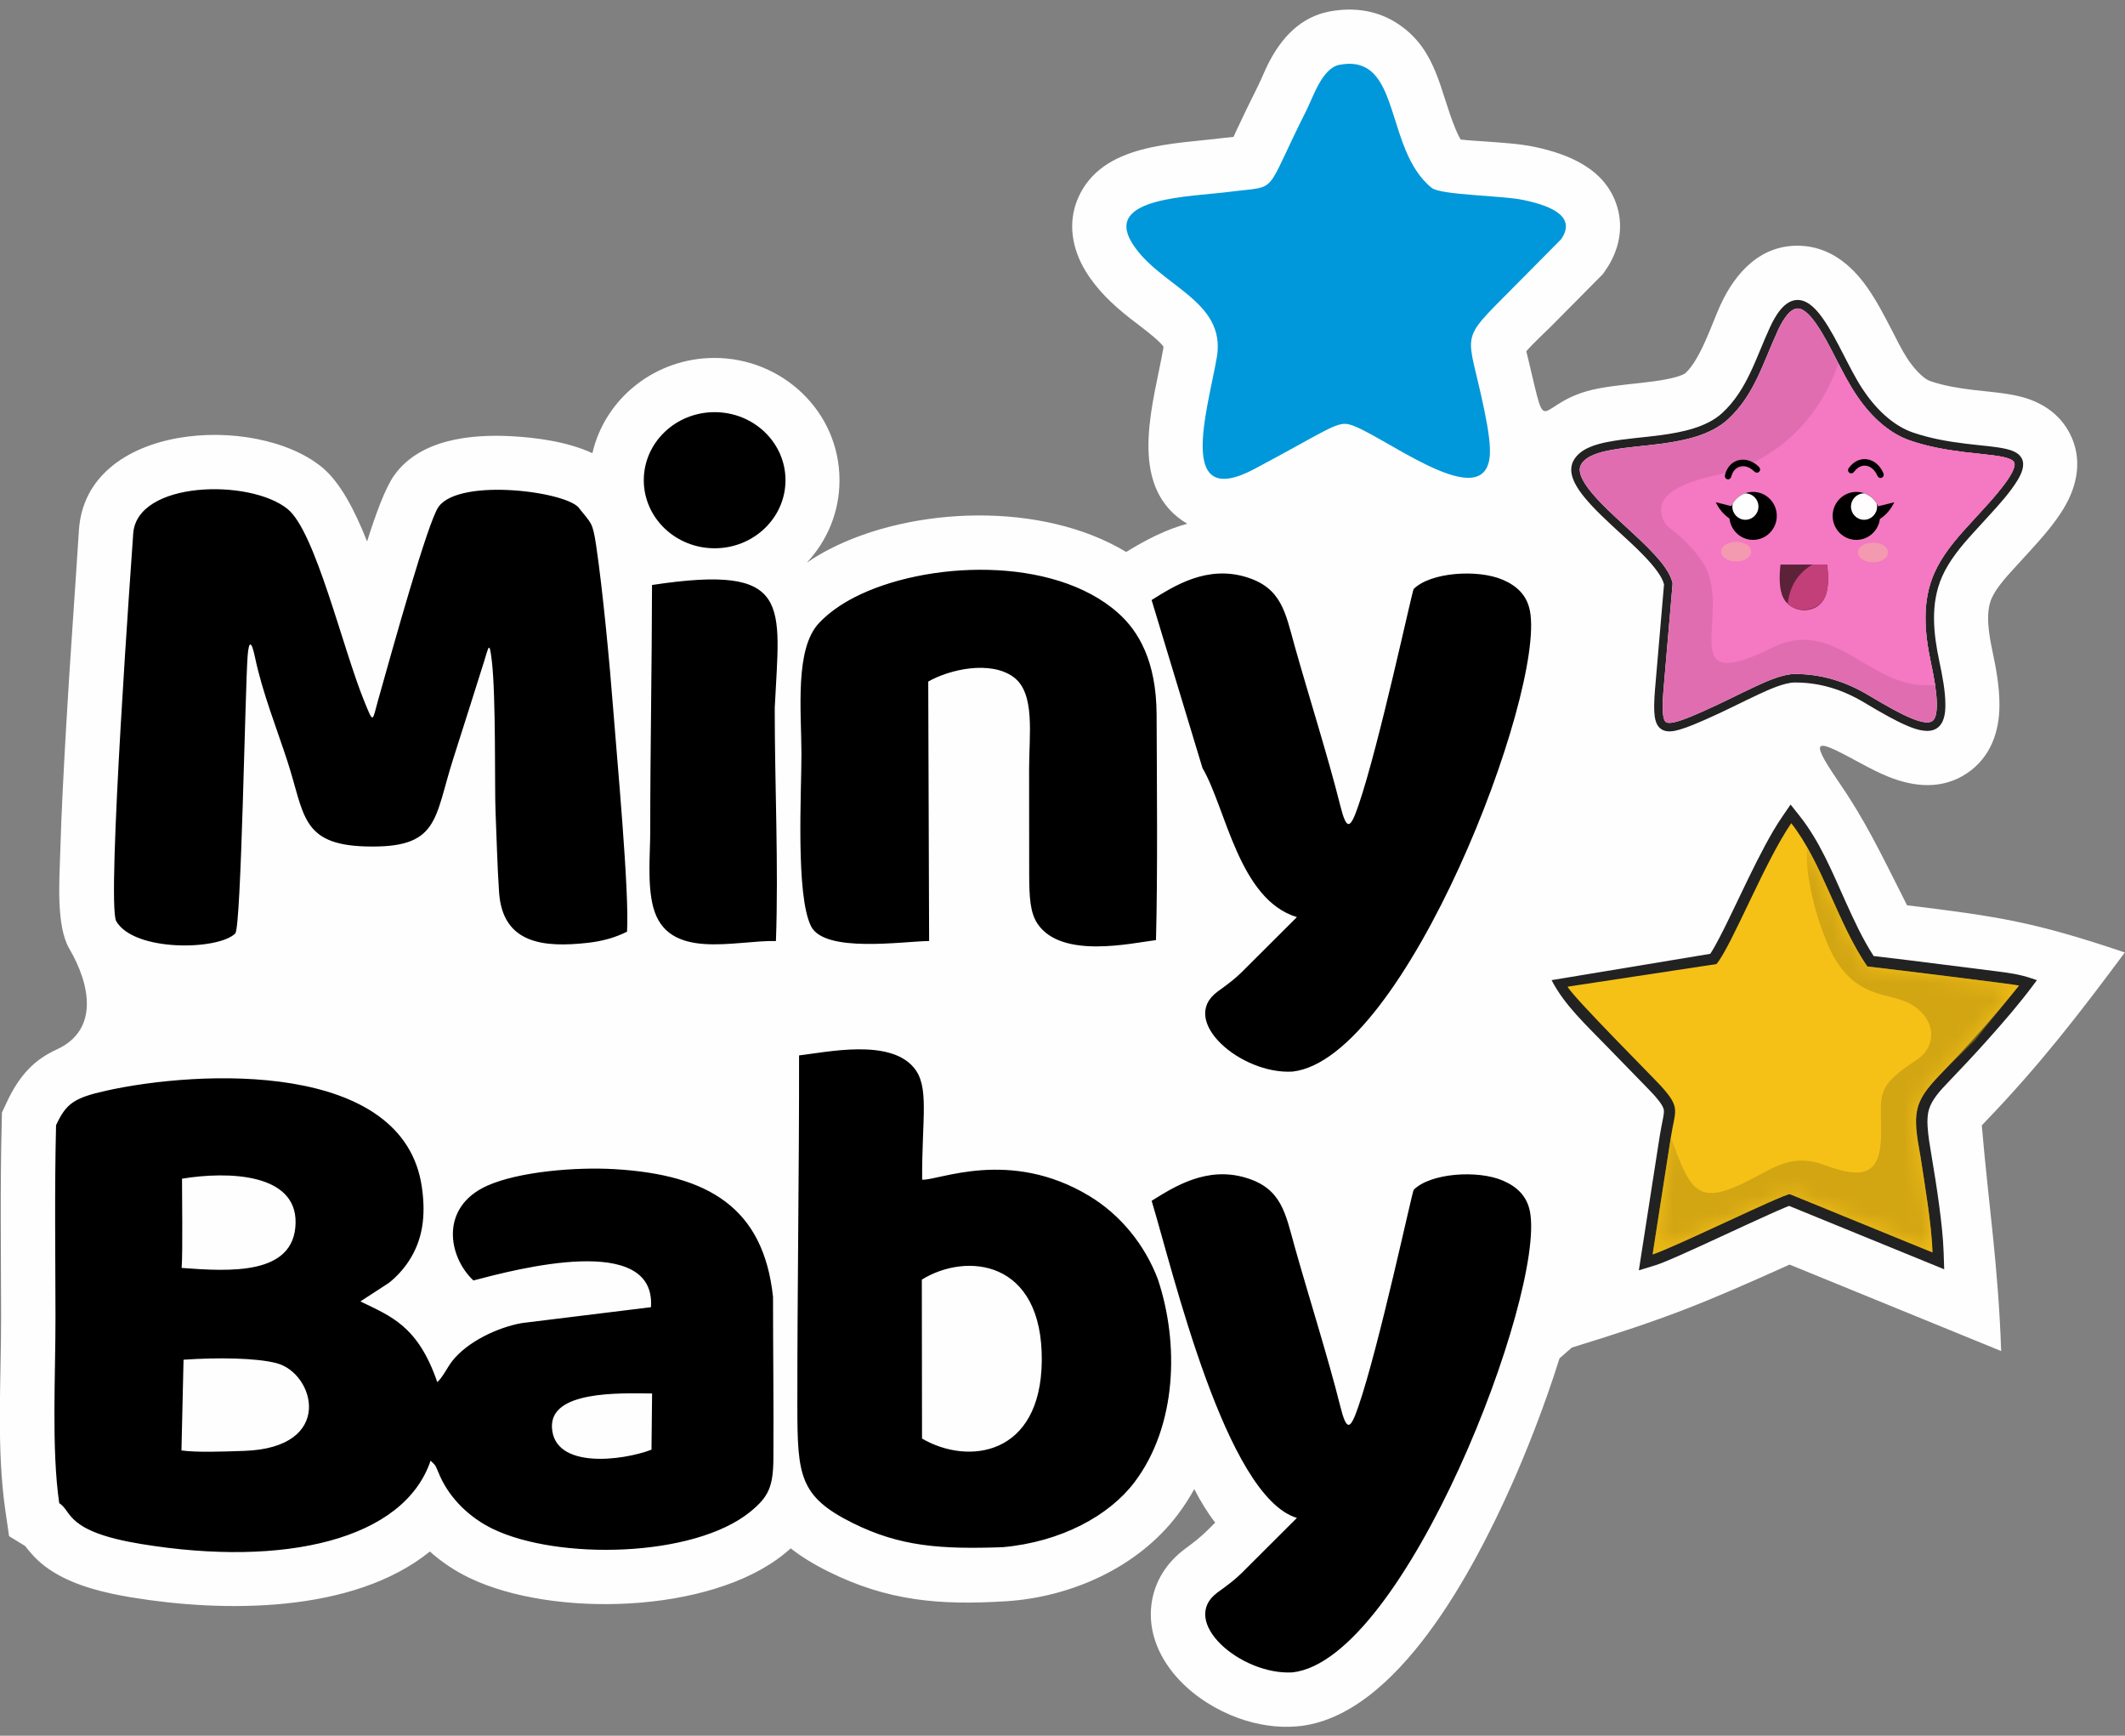 <svg xmlns="http://www.w3.org/2000/svg" width="120" height="98" viewBox="0 0 120 98" fill="none">
  <rect x="0" y="0" width="120" height="98" fill="#808080" stroke="none"/>
  <g clip-path="url(#clip0_8_188)">
    <path fill-rule="evenodd" clip-rule="evenodd" d="M17.244 69.147C17.948 69.162 18.695 69.119 19.346 69.098C20.056 69.074 21.633 68.897 21.648 67.894C21.657 67.392 21.265 66.782 20.769 66.651C19.85 66.408 18.4 66.423 17.446 66.453C17.399 66.453 17.352 66.455 17.306 66.457L17.244 69.145V69.147Z" fill="white"/>
    <path fill-rule="evenodd" clip-rule="evenodd" d="M38.967 69.298L38.978 68.206C38.631 68.206 38.284 68.215 37.938 68.238C37.642 68.258 35.92 68.402 35.943 68.876C35.948 68.979 35.969 69.08 36.038 69.16C36.35 69.513 37.356 69.511 37.78 69.483C38.155 69.457 38.571 69.395 38.965 69.298H38.967Z" fill="white"/>
    <path fill-rule="evenodd" clip-rule="evenodd" d="M45.594 31.748C45.992 31.477 46.408 31.231 46.836 31.009C51.527 28.593 58.83 28.291 63.595 31.164C64.739 30.462 65.867 29.887 67.046 29.571C66.852 29.459 66.662 29.327 66.477 29.177C63.742 26.93 65.176 22.608 65.693 19.671C65.697 19.647 65.704 19.61 65.704 19.582C65.497 19.214 64.132 18.223 63.806 17.967C62.824 17.192 61.941 16.363 61.289 15.281C60.533 14.03 60.281 12.559 60.878 11.185C62.226 8.08 66.294 8.149 69.121 7.785C69.292 7.763 69.472 7.746 69.658 7.729C69.709 7.613 69.761 7.501 69.806 7.402C70.205 6.553 70.608 5.709 71.03 4.873C71.245 4.445 71.417 3.99 71.639 3.555C72.367 2.138 73.437 0.96 75.072 0.65C76.454 0.387 77.833 0.583 79.009 1.389C81.16 2.864 81.302 5.132 82.194 7.283C82.263 7.451 82.364 7.677 82.487 7.878C82.948 7.934 83.477 7.957 83.863 7.987C84.774 8.056 85.773 8.106 86.665 8.295C88.612 8.707 90.657 9.544 91.31 11.629C91.706 12.891 91.411 14.179 90.672 15.249L90.517 15.473L87.627 18.389C87.278 18.74 86.606 19.354 86.191 19.832C86.228 19.996 86.273 20.162 86.303 20.293C87.47 25.166 86.591 22.627 90.27 21.932C91.31 21.736 92.346 21.673 93.388 21.531C93.752 21.482 94.876 21.309 95.18 21.064C96.041 20.271 96.674 18.262 97.163 17.203C98.014 15.361 99.453 13.8 101.647 13.875C103.29 13.933 104.518 14.92 105.427 16.205C105.967 16.97 106.387 17.784 106.816 18.611C107.1 19.162 107.382 19.744 107.72 20.261C107.983 20.661 108.536 21.359 109.012 21.52C109.77 21.779 110.58 21.912 111.373 22.009C111.791 22.059 112.21 22.1 112.63 22.147C113.1 22.201 113.561 22.264 114.019 22.373C115.245 22.666 116.296 23.332 116.886 24.482C117.614 25.903 117.323 27.415 116.528 28.72C115.994 29.596 115.312 30.365 114.622 31.121L113.694 32.138C113.274 32.596 112.717 33.217 112.465 33.792C112.101 34.621 112.327 35.868 112.503 36.708C112.721 37.733 112.915 38.775 112.91 39.826C112.906 41.336 112.398 42.766 111.088 43.651C109.693 44.592 108.106 44.45 106.62 43.847C106.129 43.646 105.659 43.41 105.194 43.158C102.646 41.777 101.979 41.439 103.82 44.127C105.287 46.265 106.081 47.91 107.692 51.113C112.915 51.752 114.868 52.054 119.991 53.777C117.409 57.253 115.195 60.117 112.187 63.251C112.111 63.33 112.006 63.436 111.913 63.539C112.299 68.066 112.844 71.464 113.007 76.282L101.059 71.4C96.108 73.626 94.146 74.428 88.764 76.084L88.067 76.691C87.199 79.469 86.122 82.138 85.36 83.841C83.314 88.419 78.935 96.991 73.237 97.473C72.119 97.568 70.987 97.385 69.933 97.006C68.704 96.562 67.521 95.826 66.617 94.876C65.519 93.722 64.819 92.214 65.021 90.593C65.183 89.3 65.889 88.206 66.929 87.442C67.407 87.091 67.814 86.774 68.239 86.35L68.622 85.967C68.17 85.381 67.782 84.741 67.442 84.076C67.164 84.578 66.852 85.062 66.503 85.523C64.25 88.506 60.471 90.181 56.797 90.409C53.075 90.64 50.133 90.403 46.765 88.725C45.923 88.305 45.227 87.875 44.653 87.42C44.534 87.528 44.407 87.633 44.276 87.741C40.119 91.109 31.218 91.357 26.504 89.087C25.699 88.7 24.945 88.198 24.275 87.601C19.903 91.135 12.532 91.028 7.462 90.196C5.983 89.953 4.344 89.572 3.052 88.781C2.309 88.327 1.902 87.905 1.417 87.287L0.513 86.733L0.306 85.312C-0.213 81.752 0.069 77.934 0.062 74.335C0.056 70.708 0.006 67.082 0.095 63.455L0.11 62.816L0.381 62.234C1.113 60.666 1.981 59.811 3.202 59.254C5.599 58.16 5.106 55.597 3.913 53.562C3.164 52.282 3.355 49.7 3.398 48.236C3.469 45.789 3.603 43.339 3.743 40.896C3.954 37.242 4.223 33.598 4.456 29.948C4.837 23.866 14.433 23.31 18.178 26.377C19.197 27.21 20.022 28.78 20.73 30.572C21.2 29.073 21.749 27.555 22.264 26.833C23.724 24.792 26.597 24.505 28.903 24.63C30.236 24.703 32.03 24.927 33.452 25.587C34.169 22.472 37.029 20.209 40.343 20.209C44.179 20.209 47.407 23.239 47.407 27.113C47.407 28.912 46.711 30.529 45.581 31.746C45.581 31.746 45.581 31.746 45.581 31.748H45.594ZM94.495 28.05C94.919 28.449 95.335 28.854 95.729 29.286C96.515 30.15 97.194 31.115 97.441 32.28L97.542 32.758L97.241 36.266C97.43 36.173 97.622 36.083 97.812 35.995C98.929 35.474 100.107 34.993 101.361 34.993C102.898 34.993 104.348 35.314 105.715 35.915C105.58 34.298 105.735 32.702 106.422 31.136C106.906 30.034 107.591 29.093 108.366 28.197C107.867 28.082 107.369 27.945 106.878 27.777C104.906 27.103 103.32 25.602 102.196 23.883C102.037 23.64 101.888 23.394 101.746 23.142C101.249 24.116 100.635 25.026 99.649 25.933C98.21 27.253 96.373 27.774 94.495 28.048V28.05Z" fill="#FEFEFE"/>
    <path fill-rule="evenodd" clip-rule="evenodd" d="M67.911 43.375C69.234 45.636 69.953 50.783 73.237 51.781L70.409 54.6C69.707 55.334 69.15 55.696 68.753 55.989C66.535 57.621 70.071 60.671 72.987 60.503C79.353 59.788 87.266 39.115 86.398 34.5C86.227 33.602 85.659 33.077 84.862 32.734C83.449 32.127 80.775 32.306 79.829 33.258C79.724 33.449 77.874 42.096 76.715 45.466C76.261 46.789 76.054 46.967 75.679 45.458C75.016 42.798 73.862 39.148 73.11 36.469C72.585 34.591 72.378 33.193 70.379 32.584C68.157 31.905 66.328 33.068 65.032 33.878L67.909 43.377L67.911 43.375ZM73.239 85.702L70.412 88.521C69.709 89.255 69.152 89.617 68.755 89.91C66.537 91.542 70.073 94.592 72.989 94.424C79.355 93.709 87.268 73.037 86.4 68.421C86.23 67.523 85.661 66.998 84.864 66.656C83.451 66.048 80.777 66.227 79.831 67.179C79.726 67.371 77.876 76.017 76.717 79.388C76.263 80.71 76.056 80.888 75.681 79.379C75.018 76.719 73.864 73.069 73.112 70.39C72.587 68.512 72.38 67.114 70.381 66.505C68.159 65.826 66.331 66.989 65.034 67.799C66.251 71.816 69.216 84.483 73.237 85.704L73.239 85.702ZM56.618 87.356C59.934 87.059 62.65 85.564 64.069 83.682C66.462 80.51 66.6 75.86 65.385 72.225C64.651 70.286 63.281 68.594 61.513 67.525C57.008 64.805 52.974 66.673 52.074 66.606C52.054 63.096 52.511 61.325 51.583 60.253C50.2 58.653 46.791 59.389 45.124 59.59C45.133 66.05 45.021 72.927 45.027 79.388C45.032 83.288 45.13 84.487 48.141 85.986C50.831 87.326 53.125 87.476 56.618 87.356ZM52.056 72.248L52.067 81.222C54.667 82.743 58.776 82.207 58.83 76.835C58.886 71.109 54.565 70.694 52.056 72.248ZM3.166 63.531C3.077 67.095 3.127 70.758 3.133 74.329C3.14 77.604 2.897 81.802 3.345 84.871C4.085 85.323 3.659 86.469 7.968 87.175C16.083 88.508 22.817 86.923 24.316 82.469C24.672 82.801 24.577 82.741 24.852 83.354C25.434 84.644 26.545 85.704 27.842 86.329C31.511 88.094 39.165 87.95 42.357 85.364C43.406 84.513 43.664 83.94 43.675 82.329C43.694 79.293 43.653 76.258 43.653 73.224C43.115 68.176 39.992 66.326 34.72 66.012C32.523 65.88 29.287 66.151 27.514 66.946C24.824 68.152 25.298 70.945 26.733 72.296C29.166 71.656 37.052 69.563 36.76 73.805L29.476 74.701C28.109 74.94 26.375 75.759 25.524 76.864C25.259 77.206 24.986 77.787 24.693 78.035C23.601 74.856 22.076 74.32 20.351 73.48L21.949 72.44C22.378 72.111 22.791 71.652 23.089 71.197C23.838 70.049 24.069 68.729 23.823 67.026C22.796 59.848 11.229 60.416 5.987 61.584C4.163 61.989 3.732 62.314 3.164 63.533L3.166 63.531ZM36.79 81.849L36.824 78.677C34.927 78.655 31.061 78.524 31.169 80.602C31.292 82.969 35.168 82.474 36.792 81.849H36.79ZM10.247 81.894C11.156 82.013 12.506 81.961 13.785 81.918C18.932 81.748 17.776 77.54 15.629 76.969C14.487 76.665 12.282 76.637 10.365 76.771L10.247 81.894ZM10.258 71.589C12.967 71.79 16.63 72.022 16.692 69.055C16.753 66.225 12.85 66.126 10.279 66.55C10.275 67.429 10.326 70.668 10.258 71.589ZM6.564 52.013C7.591 53.764 12.359 53.648 13.286 52.702C13.624 52.358 13.841 38.904 13.983 37.044C14.048 36.197 14.192 36.118 14.401 37.115C14.819 39.107 15.614 41.082 16.242 43.016C17.198 45.962 16.994 47.68 20.623 47.79C24.826 47.915 24.495 46.27 25.6 42.824C26.25 40.795 26.967 38.517 27.346 37.317C27.592 36.538 27.633 36.135 27.77 37.283C28.014 39.32 27.928 44.512 27.982 45.791C28.044 47.234 28.081 48.876 28.182 50.368C28.38 53.305 30.719 53.51 33.202 53.232C33.99 53.144 34.731 52.944 35.409 52.603C35.549 50.374 34.836 42.77 34.625 40.011C34.436 37.535 34.035 33.281 33.663 30.788C33.465 29.461 33.381 29.556 32.734 28.733C32.185 27.77 25.966 26.939 24.766 28.614C24.155 29.47 22.191 36.555 21.344 39.559C21.017 40.724 21.105 40.905 20.573 39.6C19.35 36.611 17.819 30.032 16.249 28.746C14.127 27.01 7.71 27.142 7.522 30.139C7.488 30.691 6 51.055 6.564 52.013ZM43.817 53.131C43.972 48.88 43.746 44.243 43.75 39.964C44.034 34.087 44.805 31.821 36.82 33.029C36.813 37.563 36.719 42.4 36.719 46.935C36.719 48.197 36.546 49.911 36.885 51.206C37.686 54.279 41.51 53.077 43.817 53.131ZM40.356 23.271C42.566 23.271 44.357 24.992 44.357 27.113C44.357 29.235 42.566 30.956 40.356 30.956C38.147 30.956 36.355 29.235 36.355 27.113C36.355 24.992 38.147 23.271 40.356 23.271ZM45.796 52.289C46.556 53.829 50.977 53.15 52.468 53.129L52.418 38.482C53.626 37.789 55.924 37.278 57.227 38.222C58.476 39.128 58.114 41.476 58.114 43.412C58.114 45.395 58.114 47.379 58.119 49.364C58.121 50.669 58.175 51.542 58.593 52.16C59.952 54.169 63.914 53.243 65.279 53.079C65.379 49.375 65.329 44.043 65.314 40.352C65.301 37.3 64.278 35.622 63.141 34.61C59.473 31.345 52.235 31.675 48.24 33.731C47.482 34.121 46.806 34.595 46.263 35.164C44.868 36.619 45.253 40.125 45.258 42.561C45.26 44.751 44.926 50.523 45.796 52.289Z" fill="black"/>
    <path fill-rule="evenodd" clip-rule="evenodd" d="M68.71 20.2C68.185 23.196 66.41 28.836 70.853 26.471C74.764 24.389 75.464 23.801 76.147 23.952C77.779 24.316 83.579 29.019 84.104 25.937C84.214 25.294 84.048 24.264 83.818 23.146C82.876 18.564 82.282 19.438 85.457 16.233L88.155 13.511C89.006 12.279 87.737 11.65 86.036 11.293C84.785 11.03 81.356 11.022 80.844 10.604C80.156 10.046 79.709 9.279 79.368 8.457C78.369 6.047 78.272 3.161 75.643 3.659C74.66 3.844 74.157 5.476 73.765 6.251C71.314 11.106 72.285 10.464 69.513 10.821C67.17 11.123 62.359 11.127 63.912 13.694C65.4 16.156 69.287 16.927 68.712 20.2H68.71Z" fill="#0098DA"/>
    <path fill-rule="evenodd" clip-rule="evenodd" d="M96.582 53.85C96.677 53.71 96.761 53.559 96.845 53.413C97.038 53.066 97.219 52.713 97.396 52.358C97.853 51.438 98.285 50.508 98.736 49.584C99.041 48.957 99.353 48.335 99.683 47.721C99.978 47.176 100.284 46.636 100.635 46.125L101.115 45.425L101.643 46.091C102.758 47.497 103.476 49.25 104.208 50.878C104.684 51.933 105.175 53.004 105.806 53.979C107.115 54.126 108.422 54.296 109.732 54.46C110.729 54.584 111.724 54.709 112.719 54.837C113.427 54.927 114.028 55.004 114.711 55.235L115.025 55.34L114.827 55.607C114.028 56.682 113.145 57.696 112.256 58.694C111.515 59.523 110.755 60.332 109.984 61.136C109.587 61.547 109.105 62.068 108.935 62.624C108.84 62.932 108.834 63.261 108.851 63.582C108.881 64.123 108.976 64.663 109.066 65.197C109.228 66.158 109.383 67.121 109.51 68.088C109.624 68.953 109.727 69.825 109.758 70.698L109.79 71.665L101.029 68.085C100.943 68.118 100.857 68.156 100.773 68.191C100.473 68.316 100.176 68.447 99.881 68.581C99.048 68.955 98.219 69.341 97.389 69.724C96.614 70.084 95.837 70.441 95.055 70.79C94.751 70.926 94.448 71.059 94.142 71.186C93.933 71.275 93.722 71.361 93.504 71.43L92.546 71.725L93.728 64.127C93.78 63.793 93.851 63.464 93.914 63.13C93.939 62.994 93.974 62.816 93.959 62.678C93.924 62.4 93.53 61.969 93.347 61.765C93.246 61.653 93.138 61.545 93.033 61.435C92.826 61.222 92.617 61.007 92.408 60.793C91.827 60.199 91.245 59.605 90.668 59.006C89.572 57.871 88.344 56.749 87.619 55.34L96.575 53.854L96.582 53.85Z" fill="#222222"/>
    <path fill-rule="evenodd" clip-rule="evenodd" d="M93.965 32.982C93.743 32.09 92.079 30.641 91.42 30.032C90.763 29.424 90.061 28.789 89.492 28.1C89.1 27.624 88.603 26.917 88.758 26.265C88.779 26.172 88.814 26.084 88.859 26.002C89.232 25.32 90.134 25.076 90.843 24.943C91.814 24.759 92.826 24.701 93.808 24.566C94.96 24.409 96.369 24.133 97.252 23.321C98.669 22.02 99.166 20.177 99.948 18.486C100.23 17.877 100.753 16.91 101.546 16.936C102.138 16.957 102.618 17.53 102.933 17.976C103.379 18.605 103.747 19.335 104.102 20.02C104.434 20.661 104.77 21.335 105.164 21.941C105.842 22.976 106.829 24.012 108.028 24.421C108.997 24.753 109.999 24.93 111.015 25.052C111.439 25.104 111.866 25.145 112.292 25.192C112.633 25.231 112.984 25.274 113.315 25.354C113.638 25.431 114.009 25.567 114.17 25.882C114.377 26.286 114.136 26.78 113.923 27.128C113.513 27.8 112.9 28.479 112.37 29.058L111.442 30.075C110.761 30.82 110.081 31.63 109.669 32.56C108.999 34.082 109.18 35.76 109.516 37.343C109.68 38.118 109.861 39.023 109.857 39.817C109.857 40.267 109.79 40.838 109.383 41.114C108.924 41.424 108.246 41.2 107.783 41.011C107.399 40.855 107.025 40.662 106.663 40.466C106.191 40.209 105.728 39.938 105.269 39.662C104.057 38.939 102.784 38.534 101.363 38.534C100.758 38.534 99.853 38.952 99.311 39.204C98.341 39.654 97.398 40.149 96.418 40.578C95.912 40.8 95.354 41.051 94.825 41.202C94.499 41.295 94.092 41.37 93.797 41.159C93.5 40.948 93.44 40.539 93.42 40.201C93.39 39.645 93.451 39.031 93.498 38.476L93.97 32.978L93.965 32.982ZM100.385 18.691C99.562 20.472 99.076 22.302 97.577 23.678C96.606 24.57 95.139 24.872 93.873 25.046C92.899 25.18 91.894 25.235 90.931 25.419C90.397 25.52 89.566 25.714 89.281 26.235C89.257 26.28 89.238 26.327 89.227 26.377C89.118 26.838 89.594 27.467 89.865 27.796C90.418 28.468 91.11 29.09 91.749 29.68C92.331 30.219 92.932 30.762 93.466 31.347C93.845 31.765 94.327 32.351 94.448 32.915L94.454 32.95L93.976 38.521C93.931 39.051 93.871 39.647 93.901 40.177C93.909 40.328 93.935 40.67 94.075 40.769C94.215 40.868 94.547 40.782 94.693 40.741C95.201 40.597 95.742 40.352 96.224 40.138C97.2 39.71 98.141 39.219 99.106 38.769C99.735 38.476 100.663 38.054 101.361 38.054C102.868 38.054 104.227 38.482 105.515 39.251C105.969 39.522 106.426 39.792 106.891 40.044C107.238 40.231 107.597 40.416 107.964 40.565C108.233 40.675 108.836 40.903 109.114 40.715C109.684 40.33 109.155 37.963 109.045 37.444C108.687 35.754 108.513 33.992 109.228 32.366C109.661 31.382 110.365 30.538 111.084 29.749L112.012 28.733C112.299 28.419 113.998 26.605 113.74 26.101C113.658 25.944 113.358 25.86 113.201 25.821C112.889 25.746 112.555 25.707 112.234 25.671C111.808 25.621 111.381 25.58 110.955 25.528C109.906 25.401 108.872 25.218 107.871 24.876C106.566 24.43 105.5 23.334 104.759 22.203C104.354 21.583 104.012 20.898 103.671 20.239C103.329 19.576 102.969 18.863 102.539 18.251C102.334 17.961 101.923 17.429 101.529 17.416C101.01 17.399 100.56 18.31 100.385 18.686V18.691Z" fill="#222222"/>
    <path fill-rule="evenodd" clip-rule="evenodd" d="M100.385 18.691C99.562 20.472 99.076 22.302 97.577 23.678C96.606 24.57 95.139 24.872 93.873 25.046C92.899 25.179 91.894 25.235 90.931 25.419C90.397 25.52 89.566 25.713 89.281 26.235C89.258 26.28 89.238 26.327 89.227 26.377C89.118 26.838 89.594 27.467 89.865 27.796C90.418 28.468 91.11 29.09 91.749 29.68C92.331 30.219 92.932 30.762 93.466 31.347C93.845 31.765 94.327 32.351 94.448 32.915L94.454 32.95L93.976 38.521C93.931 39.051 93.871 39.647 93.901 40.177C93.909 40.328 93.935 40.67 94.075 40.769C94.215 40.868 94.547 40.782 94.693 40.741C95.201 40.597 95.742 40.352 96.224 40.138C97.2 39.71 98.141 39.219 99.106 38.769C99.735 38.476 100.663 38.054 101.361 38.054C102.868 38.054 104.227 38.482 105.515 39.251C105.969 39.522 106.426 39.791 106.891 40.044C107.238 40.231 107.598 40.416 107.964 40.565C108.233 40.675 108.836 40.903 109.114 40.715C109.684 40.33 109.155 37.963 109.045 37.444C108.687 35.754 108.513 33.992 109.228 32.366C109.661 31.382 110.365 30.538 111.084 29.749L112.012 28.733C112.299 28.418 113.998 26.605 113.74 26.101C113.658 25.944 113.358 25.86 113.201 25.821C112.889 25.746 112.555 25.707 112.234 25.671C111.808 25.621 111.381 25.58 110.955 25.528C109.906 25.401 108.872 25.218 107.871 24.876C106.566 24.43 105.5 23.334 104.759 22.203C104.354 21.583 104.012 20.898 103.672 20.239C103.329 19.576 102.969 18.863 102.539 18.251C102.334 17.961 101.923 17.429 101.529 17.416C101.01 17.398 100.56 18.309 100.385 18.686V18.691Z" fill="#E06DB0"/>
    <path fill-rule="evenodd" clip-rule="evenodd" d="M109.275 38.689C109.193 38.144 109.086 37.651 109.043 37.446C108.685 35.755 108.511 33.994 109.226 32.368C109.658 31.384 110.363 30.54 111.082 29.751L112.01 28.735C112.297 28.42 113.996 26.607 113.737 26.103C113.656 25.946 113.356 25.862 113.199 25.823C112.887 25.748 112.553 25.709 112.232 25.672C111.806 25.623 111.379 25.582 110.953 25.53C109.904 25.403 108.87 25.22 107.869 24.878C105.868 24.193 104.729 22.296 103.816 20.521C102.849 23.329 100.805 25.552 97.956 26.558L97.831 26.601C97.06 26.872 92.858 27.344 93.985 29.469C94.224 29.921 94.945 30.096 96.037 31.575C98.107 34.377 94.239 39.468 100.088 36.567C103.585 34.834 105.515 38.751 108.812 38.693C108.969 38.691 109.122 38.689 109.273 38.687L109.275 38.689Z" fill="#F478C2"/>
    <path d="M105.771 31.75C106.242 31.75 106.624 31.5 106.624 31.192C106.624 30.884 106.242 30.634 105.771 30.634C105.3 30.634 104.918 30.884 104.918 31.192C104.918 31.5 105.3 31.75 105.771 31.75Z" fill="#F399B0"/>
    <path d="M98.04 31.703C98.511 31.703 98.893 31.453 98.893 31.145C98.893 30.837 98.511 30.587 98.04 30.587C97.569 30.587 97.187 30.837 97.187 31.145C97.187 31.453 97.569 31.703 98.04 31.703Z" fill="#F399B0"/>
    <path d="M104.83 30.482C105.57 30.482 106.17 29.875 106.17 29.127C106.17 28.379 105.57 27.773 104.83 27.773C104.09 27.773 103.491 28.379 103.491 29.127C103.491 29.875 104.09 30.482 104.83 30.482Z" fill="black"/>
    <path d="M98.996 30.482C99.736 30.482 100.336 29.875 100.336 29.127C100.336 28.379 99.736 27.773 98.996 27.773C98.256 27.773 97.657 28.379 97.657 29.127C97.657 29.875 98.256 30.482 98.996 30.482Z" fill="black"/>
    <path fill-rule="evenodd" clip-rule="evenodd" d="M104.417 26.405C105.007 25.619 105.978 25.843 106.348 26.7C106.465 26.967 106.127 27.113 106.01 26.846C105.752 26.25 105.129 26.067 104.71 26.627C104.535 26.859 104.24 26.64 104.414 26.407L104.417 26.405Z" fill="black"/>
    <path fill-rule="evenodd" clip-rule="evenodd" d="M97.415 26.801C97.667 25.852 98.654 25.696 99.317 26.351C99.524 26.556 99.265 26.816 99.058 26.614C98.596 26.157 97.949 26.222 97.771 26.896C97.695 27.176 97.34 27.083 97.415 26.801Z" fill="black"/>
    <path fill-rule="evenodd" clip-rule="evenodd" d="M105.894 29.45L105.847 28.638L106.971 28.358C106.73 28.862 106.37 29.224 105.894 29.45Z" fill="black"/>
    <path fill-rule="evenodd" clip-rule="evenodd" d="M105.293 27.856C105.582 27.964 105.823 28.169 105.98 28.431C105.993 28.485 106 28.543 106 28.602C106 29.013 105.67 29.347 105.263 29.347C104.856 29.347 104.526 29.013 104.526 28.602C104.526 28.19 104.856 27.856 105.263 27.856C105.274 27.856 105.285 27.856 105.295 27.856H105.293Z" fill="#FEFEFE"/>
    <path fill-rule="evenodd" clip-rule="evenodd" d="M97.969 29.45L98.016 28.638L96.892 28.358C97.133 28.862 97.493 29.224 97.969 29.45Z" fill="black"/>
    <path fill-rule="evenodd" clip-rule="evenodd" d="M98.533 27.856C98.245 27.964 98.003 28.169 97.846 28.431C97.833 28.485 97.827 28.543 97.827 28.602C97.827 29.013 98.156 29.347 98.563 29.347C98.97 29.347 99.3 29.013 99.3 28.602C99.3 28.19 98.97 27.856 98.563 27.856C98.552 27.856 98.542 27.856 98.531 27.856H98.533Z" fill="#FEFEFE"/>
    <path fill-rule="evenodd" clip-rule="evenodd" d="M100.624 33.559C100.488 33.144 100.463 32.581 100.547 31.875H103.176C103.277 32.635 103.247 33.236 103.077 33.665C102.633 34.774 100.995 34.688 100.624 33.559Z" fill="#5C2238"/>
    <path fill-rule="evenodd" clip-rule="evenodd" d="M102.347 31.873H103.176C103.277 32.633 103.247 33.234 103.077 33.662C102.75 34.481 101.578 34.687 100.952 34.082C101.066 33.117 101.514 32.368 102.349 31.873H102.347Z" fill="#C33F7A"/>
    <path fill-rule="evenodd" clip-rule="evenodd" d="M96.931 54.432L88.521 55.709C88.823 56.295 93.42 60.895 93.819 61.343C94.924 62.581 94.596 62.656 94.353 64.22L93.323 70.827C94.433 70.484 100.756 67.385 101.076 67.422L109.133 70.715C109.079 69.126 108.664 66.727 108.45 65.297C107.992 62.835 108.056 62.236 109.534 60.699C111.213 58.95 112.482 57.546 114.019 55.644C113.968 55.608 106.637 54.699 105.446 54.567C103.764 52.112 102.881 48.662 101.152 46.478C99.647 48.673 97.803 53.374 96.931 54.432Z" fill="#F5C116"/>
    <mask id="mask0_8_188" style="mask-type:luminance" maskUnits="userSpaceOnUse" x="88" y="46" width="27" height="25">
      <path d="M96.931 54.432L88.521 55.709C88.823 56.295 93.42 60.895 93.819 61.343C94.924 62.581 94.596 62.656 94.353 64.22L93.323 70.827C94.433 70.484 100.756 67.385 101.076 67.422L109.133 70.715C109.079 69.126 108.664 66.727 108.45 65.297C107.992 62.835 108.056 62.236 109.534 60.699C111.213 58.95 112.482 57.546 114.019 55.644C113.968 55.608 106.637 54.699 105.446 54.567C103.764 52.112 102.881 48.662 101.152 46.478C99.647 48.673 97.803 53.374 96.931 54.432Z" fill="white"/>
    </mask>
    <g mask="url(#mask0_8_188)">
      <path fill-rule="evenodd" clip-rule="evenodd" d="M94.355 64.213L93.326 70.827C94.435 70.485 100.758 67.386 101.079 67.422L109.135 70.715C109.081 69.126 108.666 66.727 108.452 65.297C107.841 62.017 108.157 62.045 111.515 58.745L114.022 55.644C113.97 55.608 106.639 54.699 105.448 54.568C104.081 52.573 103.241 49.92 102.046 47.825C101.912 49.582 102.644 52.005 103.215 53.323C104.658 56.667 106.863 55.916 108.078 56.805L108.201 56.894C109.301 57.697 109.387 59.09 108.211 59.859C105.879 61.382 106.23 61.804 106.23 63.923C106.23 66.35 105.269 66.613 102.978 65.762C101.352 65.159 100.327 65.818 99.041 66.501C95.895 68.176 95.499 67.388 94.357 64.213H94.355Z" fill="#D2A513"/>
    </g>
  </g>
  <defs>
    <clipPath id="clip0_8_188">
      <rect width="120" height="96.959" fill="white" transform="translate(0 0.54)"/>
    </clipPath>
  </defs>
</svg>
